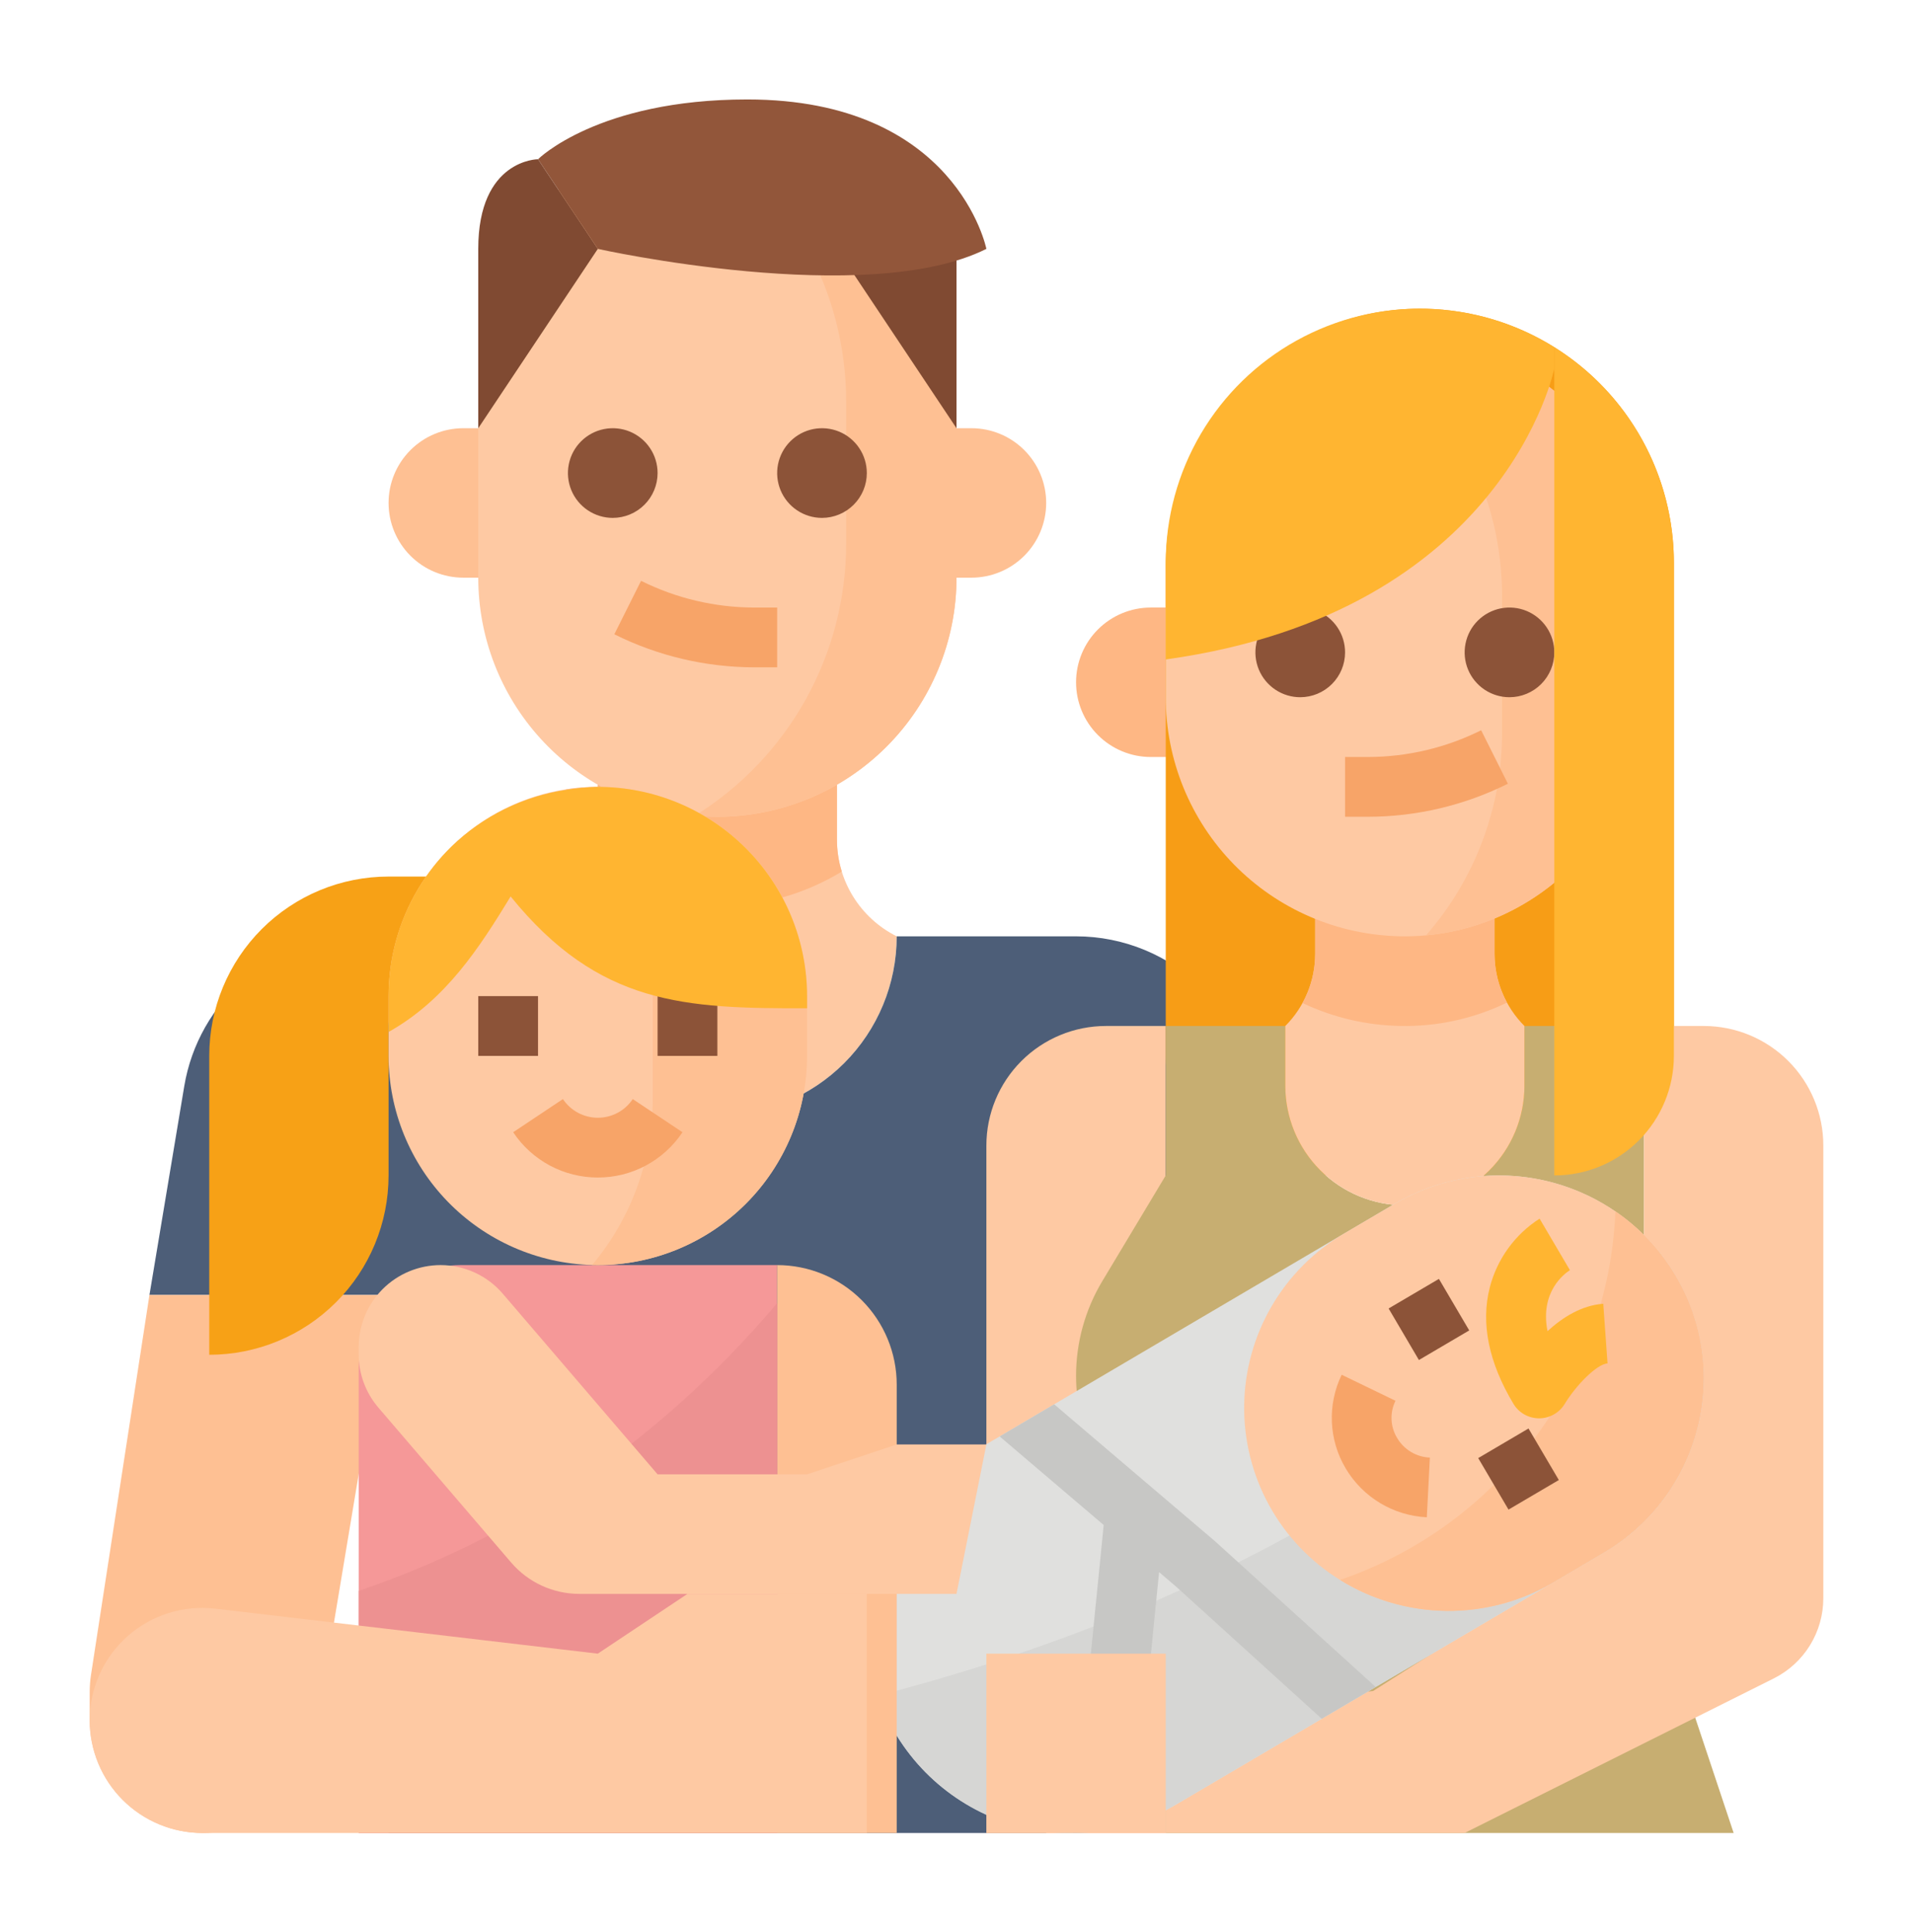 <svg width="100" height="101" viewBox="0 0 100 101" fill="none" xmlns="http://www.w3.org/2000/svg">
<path d="M46.875 48.949C46.875 51.435 45.887 53.82 44.129 55.578C42.371 57.336 39.986 58.324 37.5 58.324C35.014 58.324 32.629 57.336 30.871 55.578C29.113 53.82 28.125 51.435 28.125 48.949C29.064 48.478 29.853 47.756 30.405 46.864C30.956 45.971 31.249 44.942 31.25 43.892V39.574H43.75V43.892C43.749 44.942 44.042 45.971 44.594 46.864C45.146 47.758 45.936 48.479 46.875 48.949Z" fill="#FEC9A3"/>
<path d="M44.004 45.564C42.044 46.756 39.794 47.386 37.5 47.386C35.206 47.386 32.956 46.756 30.996 45.564C31.165 45.023 31.25 44.459 31.25 43.892V39.574H43.75V43.892C43.75 44.459 43.835 45.023 44.004 45.564Z" fill="#FEB784"/>
<path d="M50 19.261V30.199C50 33.514 48.683 36.693 46.339 39.037C43.995 41.382 40.815 42.699 37.5 42.699C37.103 42.699 36.712 42.68 36.326 42.644C33.228 42.352 30.35 40.914 28.255 38.612C26.161 36.311 25 33.311 25 30.199V19.261C24.999 16.134 26.171 13.12 28.284 10.814C30.397 8.508 33.298 7.079 36.414 6.808C36.772 6.777 37.135 6.761 37.5 6.761C40.815 6.761 43.995 8.078 46.339 10.422C48.683 12.767 50 15.946 50 19.261Z" fill="#FEC9A3"/>
<path d="M50 19.261V30.199C50 33.514 48.683 36.693 46.339 39.037C43.995 41.382 40.815 42.699 37.5 42.699C37.103 42.699 36.712 42.68 36.326 42.644C38.745 41.142 40.741 39.047 42.124 36.557C43.507 34.068 44.232 31.267 44.23 28.419V20.978C44.23 18.148 43.512 15.365 42.145 12.887C40.779 10.409 38.807 8.318 36.414 6.808C36.772 6.777 37.135 6.761 37.5 6.761C40.815 6.761 43.995 8.078 46.339 10.422C48.683 12.767 50 15.946 50 19.261Z" fill="#FEC093"/>
<path d="M42.969 27.074C42.505 27.074 42.052 26.936 41.667 26.679C41.281 26.421 40.981 26.055 40.803 25.627C40.626 25.198 40.58 24.727 40.67 24.273C40.761 23.818 40.984 23.4 41.312 23.073C41.639 22.745 42.057 22.522 42.511 22.431C42.966 22.341 43.437 22.387 43.866 22.564C44.294 22.742 44.66 23.042 44.917 23.428C45.175 23.813 45.312 24.266 45.312 24.73C45.312 25.351 45.065 25.947 44.625 26.386C44.186 26.826 43.59 27.073 42.969 27.074Z" fill="#8C5338"/>
<path d="M32.031 27.074C31.568 27.074 31.115 26.936 30.729 26.679C30.344 26.421 30.043 26.055 29.866 25.627C29.689 25.198 29.642 24.727 29.733 24.273C29.823 23.818 30.046 23.4 30.374 23.073C30.702 22.745 31.119 22.522 31.574 22.431C32.029 22.341 32.5 22.387 32.928 22.564C33.356 22.742 33.722 23.042 33.98 23.428C34.237 23.813 34.375 24.266 34.375 24.73C34.374 25.351 34.127 25.947 33.688 26.386C33.248 26.826 32.653 27.073 32.031 27.074Z" fill="#8C5338"/>
<path d="M40.625 34.886H39.431C36.891 34.883 34.386 34.292 32.113 33.159L33.511 30.364C35.35 31.28 37.376 31.759 39.431 31.761H40.625V34.886Z" fill="#F7A468"/>
<path d="M50.781 30.199H50V22.386H50.781C51.817 22.386 52.811 22.798 53.543 23.53C54.276 24.263 54.688 25.256 54.688 26.292C54.688 27.328 54.276 28.322 53.543 29.055C52.811 29.787 51.817 30.199 50.781 30.199Z" fill="#FEC093"/>
<path d="M24.219 22.386H25V30.199H24.219C23.183 30.199 22.189 29.787 21.457 29.055C20.724 28.322 20.312 27.328 20.312 26.292C20.312 25.256 20.724 24.263 21.457 23.53C22.189 22.798 23.183 22.386 24.219 22.386Z" fill="#FEC093"/>
<path d="M43.75 13.011L50 22.386V13.011C50 8.324 46.875 8.324 46.875 8.324L43.75 13.011Z" fill="#804A32"/>
<path d="M31.25 13.011L25 22.386V13.011C25 8.324 28.125 8.324 28.125 8.324L31.25 13.011Z" fill="#804A32"/>
<path d="M31.25 13.011C31.25 13.011 45.312 16.136 51.562 13.011C51.562 13.011 50 5.199 39.062 5.199C31.25 5.199 28.125 8.324 28.125 8.324L31.25 13.011Z" fill="#92563A"/>
<path d="M46.875 48.949C46.875 51.435 45.887 53.82 44.129 55.578C42.371 57.336 39.986 58.324 37.5 58.324C35.014 58.324 32.629 57.336 30.871 55.578C29.113 53.82 28.125 51.435 28.125 48.949H18.879C16.66 48.949 14.513 49.736 12.819 51.17C11.126 52.605 9.997 54.593 9.632 56.782L7.812 67.699H20.312V95.824H54.688V67.699H65.625V58.324C65.625 55.837 64.637 53.453 62.879 51.694C61.121 49.936 58.736 48.949 56.25 48.949H46.875Z" fill="#4D5E78"/>
<path d="M7.812 67.699L4.756 87.564C4.711 87.861 4.688 88.162 4.688 88.464V89.902C4.688 91.473 5.311 92.979 6.422 94.089C7.532 95.2 9.038 95.824 10.609 95.824C12.01 95.823 13.366 95.326 14.436 94.42C15.505 93.514 16.218 92.258 16.449 90.876L20.312 67.699H7.812Z" fill="#FEC093"/>
<path d="M60.156 31.761H62.5V39.574H60.156C59.12 39.574 58.127 39.162 57.394 38.429C56.661 37.697 56.25 36.703 56.25 35.667C56.25 34.631 56.661 33.638 57.394 32.905C58.127 32.173 59.12 31.761 60.156 31.761Z" fill="#FEB784"/>
<path d="M87.5 29.417V55.199C87.5 56.856 86.841 58.446 85.669 59.618C84.497 60.79 82.908 61.449 81.25 61.449H67.188C65.53 61.449 63.94 60.79 62.768 59.618C61.596 58.446 60.938 56.856 60.938 55.199V29.618C60.938 22.291 66.932 16.114 74.259 16.136C77.775 16.148 81.142 17.552 83.624 20.041C86.106 22.53 87.499 25.902 87.5 29.417Z" fill="#F79D16"/>
<path d="M51.562 95.824H60.938V53.636H57.812C56.155 53.636 54.565 54.295 53.393 55.467C52.221 56.639 51.562 58.228 51.562 59.886V95.824Z" fill="#FEC9A3"/>
<path d="M79.688 53.636V56.761C79.688 58.419 79.029 60.008 77.857 61.181C76.685 62.353 75.095 63.011 73.438 63.011C71.78 63.011 70.19 62.353 69.018 61.181C67.846 60.008 67.188 58.419 67.188 56.761V53.636H60.938V61.449L57.621 66.976C56.724 68.471 56.25 70.182 56.25 71.926C56.25 73.509 56.641 75.068 57.388 76.465C58.135 77.861 59.216 79.051 60.533 79.929L60.938 80.199V95.824H90.625L85.938 81.761V53.636H79.688Z" fill="#C7AE71"/>
<path d="M95.312 59.886V83.552C95.312 84.422 95.07 85.275 94.612 86.016C94.155 86.756 93.5 87.355 92.721 87.744L76.562 95.824H60.938V89.574L71.777 88.402L85.938 79.417V53.636H89.062C90.72 53.636 92.31 54.295 93.482 55.467C94.654 56.639 95.312 58.228 95.312 59.886Z" fill="#FEC9A3"/>
<path d="M79.688 53.636V56.761C79.688 58.419 79.029 60.008 77.857 61.181C76.685 62.353 75.095 63.011 73.438 63.011C71.78 63.011 70.19 62.353 69.018 61.181C67.846 60.008 67.188 58.419 67.188 56.761V53.636C68.187 52.635 68.749 51.279 68.75 49.865V45.824H78.125V49.865C78.127 51.279 78.689 52.635 79.688 53.636Z" fill="#FEC9A3"/>
<path d="M78.775 52.413C77.034 53.258 75.117 53.676 73.182 53.634C71.418 53.6 69.682 53.192 68.088 52.437C68.522 51.649 68.75 50.764 68.75 49.865V45.824H78.125V49.865C78.125 50.755 78.348 51.632 78.775 52.413Z" fill="#FEB784"/>
<path d="M85.938 30.199V36.242C85.938 42.82 80.939 48.324 74.541 48.898C74.089 48.94 73.635 48.956 73.182 48.947C69.911 48.88 66.797 47.533 64.508 45.197C62.219 42.86 60.937 39.72 60.938 36.449V30.199C60.937 28.557 61.26 26.931 61.888 25.415C62.516 23.898 63.437 22.52 64.598 21.359C65.758 20.198 67.137 19.277 68.653 18.649C70.17 18.021 71.796 17.698 73.438 17.699C76.457 17.694 79.376 18.786 81.65 20.773C81.865 20.96 82.074 21.156 82.277 21.359C83.44 22.518 84.362 23.896 84.99 25.413C85.618 26.93 85.94 28.557 85.938 30.199Z" fill="#FEC9A3"/>
<path d="M85.938 30.199V36.242C85.938 42.82 80.939 48.324 74.541 48.898C77.111 45.965 78.525 42.197 78.519 38.298V31.138C78.519 28.52 77.88 25.942 76.66 23.627C75.439 21.311 73.673 19.327 71.514 17.847C73.314 17.567 75.155 17.684 76.906 18.189C78.656 18.695 80.276 19.576 81.65 20.773C81.865 20.96 82.074 21.156 82.277 21.359C83.44 22.518 84.362 23.896 84.99 25.413C85.618 26.93 85.94 28.557 85.938 30.199Z" fill="#FEC093"/>
<path d="M67.969 36.449C67.505 36.449 67.052 36.311 66.667 36.054C66.281 35.796 65.981 35.43 65.803 35.002C65.626 34.574 65.58 34.102 65.67 33.648C65.76 33.193 65.984 32.775 66.311 32.448C66.639 32.12 67.057 31.897 67.511 31.806C67.966 31.716 68.437 31.762 68.866 31.939C69.294 32.117 69.66 32.417 69.918 32.803C70.175 33.188 70.312 33.641 70.312 34.105C70.312 34.726 70.065 35.322 69.625 35.761C69.186 36.201 68.59 36.448 67.969 36.449Z" fill="#8C5338"/>
<path d="M78.906 36.449C78.443 36.449 77.99 36.311 77.604 36.054C77.219 35.796 76.918 35.43 76.741 35.002C76.564 34.574 76.517 34.102 76.608 33.648C76.698 33.193 76.921 32.775 77.249 32.448C77.577 32.12 77.994 31.897 78.449 31.806C78.904 31.716 79.375 31.762 79.803 31.939C80.231 32.117 80.597 32.417 80.855 32.803C81.112 33.188 81.25 33.641 81.25 34.105C81.249 34.726 81.002 35.322 80.563 35.761C80.123 36.201 79.528 36.448 78.906 36.449Z" fill="#8C5338"/>
<path d="M71.506 42.699H70.312V39.574H71.506C73.561 39.571 75.587 39.093 77.426 38.176L78.824 40.971C76.551 42.104 74.046 42.696 71.506 42.699Z" fill="#F7A468"/>
<path d="M87.5 29.417V55.199C87.5 56.856 86.841 58.446 85.669 59.618C84.497 60.79 82.908 61.449 81.25 61.449V18.15C83.162 19.344 84.738 21.005 85.832 22.976C86.925 24.947 87.499 27.163 87.5 29.417Z" fill="#FFB531"/>
<path d="M89.062 72.048C89.061 73.894 88.577 75.707 87.659 77.308C86.74 78.909 85.419 80.242 83.826 81.175L71.912 88.191L69.092 89.853L61.482 94.333C60.117 95.145 58.587 95.644 57.005 95.792C55.423 95.94 53.827 95.734 52.334 95.189C50.842 94.645 49.489 93.775 48.373 92.643C47.258 91.511 46.409 90.145 45.887 88.644C45.096 86.336 45.128 83.825 45.978 81.538C46.828 79.251 48.443 77.329 50.549 76.097L52.256 75.093L55.105 73.413L72.892 62.939C75.109 61.634 77.719 61.165 80.251 61.617C82.782 62.07 85.068 63.414 86.695 65.406C88.219 67.285 89.055 69.629 89.062 72.048Z" fill="#E0E0DE"/>
<path d="M89.062 72.048C89.061 73.894 88.577 75.707 87.659 77.308C86.74 78.909 85.419 80.242 83.826 81.175L71.912 88.191L69.092 89.853L61.482 94.333C60.117 95.145 58.587 95.644 57.005 95.792C55.423 95.94 53.827 95.734 52.334 95.189C50.842 94.645 49.489 93.775 48.373 92.643C47.258 91.511 46.409 90.145 45.887 88.644C61.057 84.736 75.418 77.474 86.695 65.406C88.219 67.285 89.055 69.629 89.062 72.048Z" fill="#D6D6D4"/>
<path d="M89.063 72.048C89.061 73.894 88.577 75.707 87.659 77.308C86.74 78.909 85.419 80.242 83.826 81.175L81.197 82.724C79.504 83.721 77.57 84.236 75.605 84.213C73.64 84.19 71.719 83.631 70.049 82.595C68.499 81.637 67.222 80.294 66.344 78.697C65.466 77.099 65.016 75.302 65.038 73.48C65.059 71.657 65.552 69.871 66.468 68.295C67.383 66.719 68.691 65.407 70.264 64.486L72.893 62.939C74.657 61.901 76.68 61.387 78.726 61.456C80.772 61.525 82.755 62.175 84.445 63.33C85.71 64.195 86.772 65.325 87.559 66.64C88.543 68.272 89.063 70.142 89.063 72.048Z" fill="#FEC9A3"/>
<path d="M89.062 72.048C89.061 73.894 88.577 75.707 87.659 77.308C86.74 78.909 85.419 80.242 83.826 81.175L81.197 82.724C79.504 83.721 77.57 84.236 75.605 84.213C73.64 84.19 71.719 83.631 70.049 82.595C74.108 81.205 77.654 78.623 80.222 75.186C82.791 71.749 84.263 67.616 84.445 63.33C85.71 64.195 86.772 65.325 87.559 66.64C88.543 68.272 89.062 70.142 89.062 72.048Z" fill="#FEC093"/>
<path d="M72.588 68.404L75.218 66.857L76.802 69.551L74.172 71.098L72.588 68.404Z" fill="#8C5338"/>
<path d="M77.272 76.225L79.901 74.678L81.486 77.372L78.856 78.918L77.272 76.225Z" fill="#8C5338"/>
<path d="M74.585 79.32C73.721 79.277 72.881 79.021 72.141 78.575C71.4 78.128 70.782 77.505 70.342 76.761C69.905 76.026 69.658 75.195 69.622 74.341C69.586 73.487 69.762 72.638 70.135 71.869L72.948 73.229C72.798 73.533 72.727 73.87 72.741 74.209C72.756 74.549 72.855 74.879 73.031 75.169C73.207 75.471 73.457 75.723 73.756 75.903C74.056 76.083 74.396 76.185 74.745 76.199L74.585 79.32Z" fill="#F7A468"/>
<path d="M80.455 74.147H80.451C80.182 74.146 79.917 74.076 79.683 73.944C79.449 73.811 79.252 73.62 79.114 73.389C77.816 71.225 77.4 69.178 77.876 67.307C78.258 65.821 79.189 64.535 80.48 63.707L82.066 66.4L82.086 66.388C81.758 66.594 80.493 67.539 80.894 69.59C81.679 68.87 82.676 68.239 83.809 68.158L84.032 71.275C83.46 71.316 82.379 72.427 81.794 73.392C81.654 73.623 81.458 73.813 81.223 73.945C80.989 74.077 80.724 74.147 80.455 74.147Z" fill="#FFB531"/>
<path d="M63.551 80.605C63.537 80.593 63.525 80.581 63.514 80.572L60.969 78.406L58.863 76.613L55.105 73.413L52.256 75.093L57.695 79.724L56.086 95.822C57.169 95.817 58.245 95.647 59.277 95.318L60.59 82.187L61.469 82.935L69.092 89.853L71.912 88.191L63.551 80.605Z" fill="#C7C7C5"/>
<path d="M51.562 86.449H60.938V95.824H51.562V86.449Z" fill="#FEC9A3"/>
<path d="M81.25 18.15V19.261C81.25 19.261 78.701 32.007 60.938 34.474V29.417C60.938 27.047 61.572 24.721 62.774 22.678C63.977 20.636 65.704 18.953 67.776 17.803C69.849 16.653 72.191 16.079 74.56 16.14C76.93 16.201 79.239 16.895 81.25 18.15Z" fill="#FFB531"/>
<path d="M40.625 66.136V95.824H18.75V71.456C18.75 70.046 19.311 68.692 20.309 67.695C21.306 66.697 22.659 66.136 24.07 66.136H40.625Z" fill="#F59898"/>
<path d="M20.312 45.824C17.826 45.824 15.441 46.811 13.683 48.569C11.925 50.328 10.938 52.712 10.938 55.199V70.824C13.424 70.824 15.809 69.836 17.567 68.078C19.325 66.32 20.312 63.935 20.312 61.449V53.636C20.312 52.807 20.642 52.012 21.228 51.426C21.814 50.84 22.609 50.511 23.438 50.511H26.562V45.824H20.312Z" fill="#F7A116"/>
<path d="M42.188 52.074V55.199C42.188 58.099 41.035 60.881 38.984 62.933C36.933 64.984 34.151 66.136 31.25 66.136C31.15 66.136 31.051 66.134 30.951 66.132C28.103 66.054 25.398 64.868 23.411 62.826C21.424 60.784 20.312 58.048 20.312 55.199V52.074C20.312 50.103 20.844 48.17 21.852 46.477C22.86 44.784 24.307 43.395 26.039 42.456C26.211 42.363 26.385 42.273 26.562 42.191C27.521 41.736 28.54 41.423 29.588 41.261C30.138 41.178 30.694 41.136 31.25 41.136C34.151 41.136 36.933 42.288 38.984 44.34C41.035 46.391 42.188 49.173 42.188 52.074Z" fill="#FEC9A3"/>
<path d="M42.188 52.074V55.199C42.188 58.099 41.035 60.881 38.984 62.933C36.933 64.984 34.151 66.136 31.25 66.136C31.15 66.136 31.051 66.134 30.951 66.132C33.003 63.692 34.126 60.604 34.121 57.415V51.384C34.123 49.602 33.773 47.837 33.091 46.19C32.409 44.543 31.408 43.047 30.146 41.788C29.965 41.607 29.779 41.431 29.588 41.261C30.138 41.178 30.694 41.136 31.25 41.136C34.151 41.136 36.933 42.288 38.984 44.34C41.035 46.391 42.188 49.173 42.188 52.074Z" fill="#FEC093"/>
<path d="M34.375 52.074H37.5V55.199H34.375V52.074Z" fill="#8C5338"/>
<path d="M25 52.074H28.125V55.199H25V52.074Z" fill="#8C5338"/>
<path d="M23.516 44.339C23.547 44.308 23.58 44.276 23.613 44.242C25.254 42.661 27.346 41.63 29.599 41.292C30.145 41.201 30.697 41.149 31.25 41.136C34.151 41.136 36.933 42.288 38.984 44.34C41.035 46.391 42.188 49.173 42.188 52.074V52.71C35.807 52.725 31.309 52.562 26.693 46.865C25.065 49.535 23.307 52.269 20.312 53.949V52.074C20.311 50.637 20.593 49.214 21.143 47.887C21.692 46.56 22.499 45.354 23.516 44.339Z" fill="#FFB531"/>
<path d="M31.251 61.558C30.375 61.559 29.513 61.344 28.741 60.931C27.969 60.517 27.311 59.919 26.826 59.19L29.426 57.457C29.627 57.757 29.898 58.004 30.216 58.174C30.535 58.344 30.89 58.433 31.251 58.433C31.612 58.433 31.968 58.344 32.286 58.174C32.605 58.004 32.876 57.757 33.076 57.457L35.676 59.19C35.191 59.919 34.533 60.517 33.761 60.931C32.989 61.344 32.127 61.559 31.251 61.558Z" fill="#F7A468"/>
<path d="M40.625 66.136C42.283 66.136 43.872 66.795 45.044 67.967C46.217 69.139 46.875 70.728 46.875 72.386V95.824H40.625V66.136Z" fill="#FEC093"/>
<path d="M40.625 68.126V95.824H18.75V83.167C26.607 80.496 34.176 75.742 40.625 68.126Z" fill="#ED9191"/>
<path d="M45.312 95.824H10.571C9.798 95.824 9.033 95.671 8.32 95.376C7.606 95.08 6.957 94.647 6.411 94.1C5.864 93.554 5.431 92.905 5.135 92.192C4.84 91.478 4.688 90.713 4.688 89.94C4.687 89.109 4.863 88.288 5.204 87.53C5.544 86.772 6.041 86.095 6.661 85.543C7.282 84.991 8.013 84.577 8.805 84.328C9.597 84.078 10.434 84 11.259 84.097L31.25 86.449L35.938 83.324H45.312V95.824Z" fill="#FEC9A3"/>
<path d="M19.781 73.588L26.722 81.687C27.162 82.2 27.708 82.612 28.322 82.895C28.936 83.177 29.605 83.324 30.281 83.324H50L51.562 75.511H46.875L42.188 77.074H34.375L26.281 67.631C25.88 67.162 25.381 66.786 24.82 66.528C24.259 66.27 23.649 66.136 23.031 66.136C22.469 66.136 21.912 66.247 21.393 66.462C20.873 66.677 20.401 66.992 20.004 67.39C19.606 67.787 19.291 68.259 19.076 68.779C18.861 69.298 18.75 69.855 18.75 70.417V70.802C18.75 71.824 19.116 72.813 19.781 73.588Z" fill="#FEC9A3"/>
</svg>
